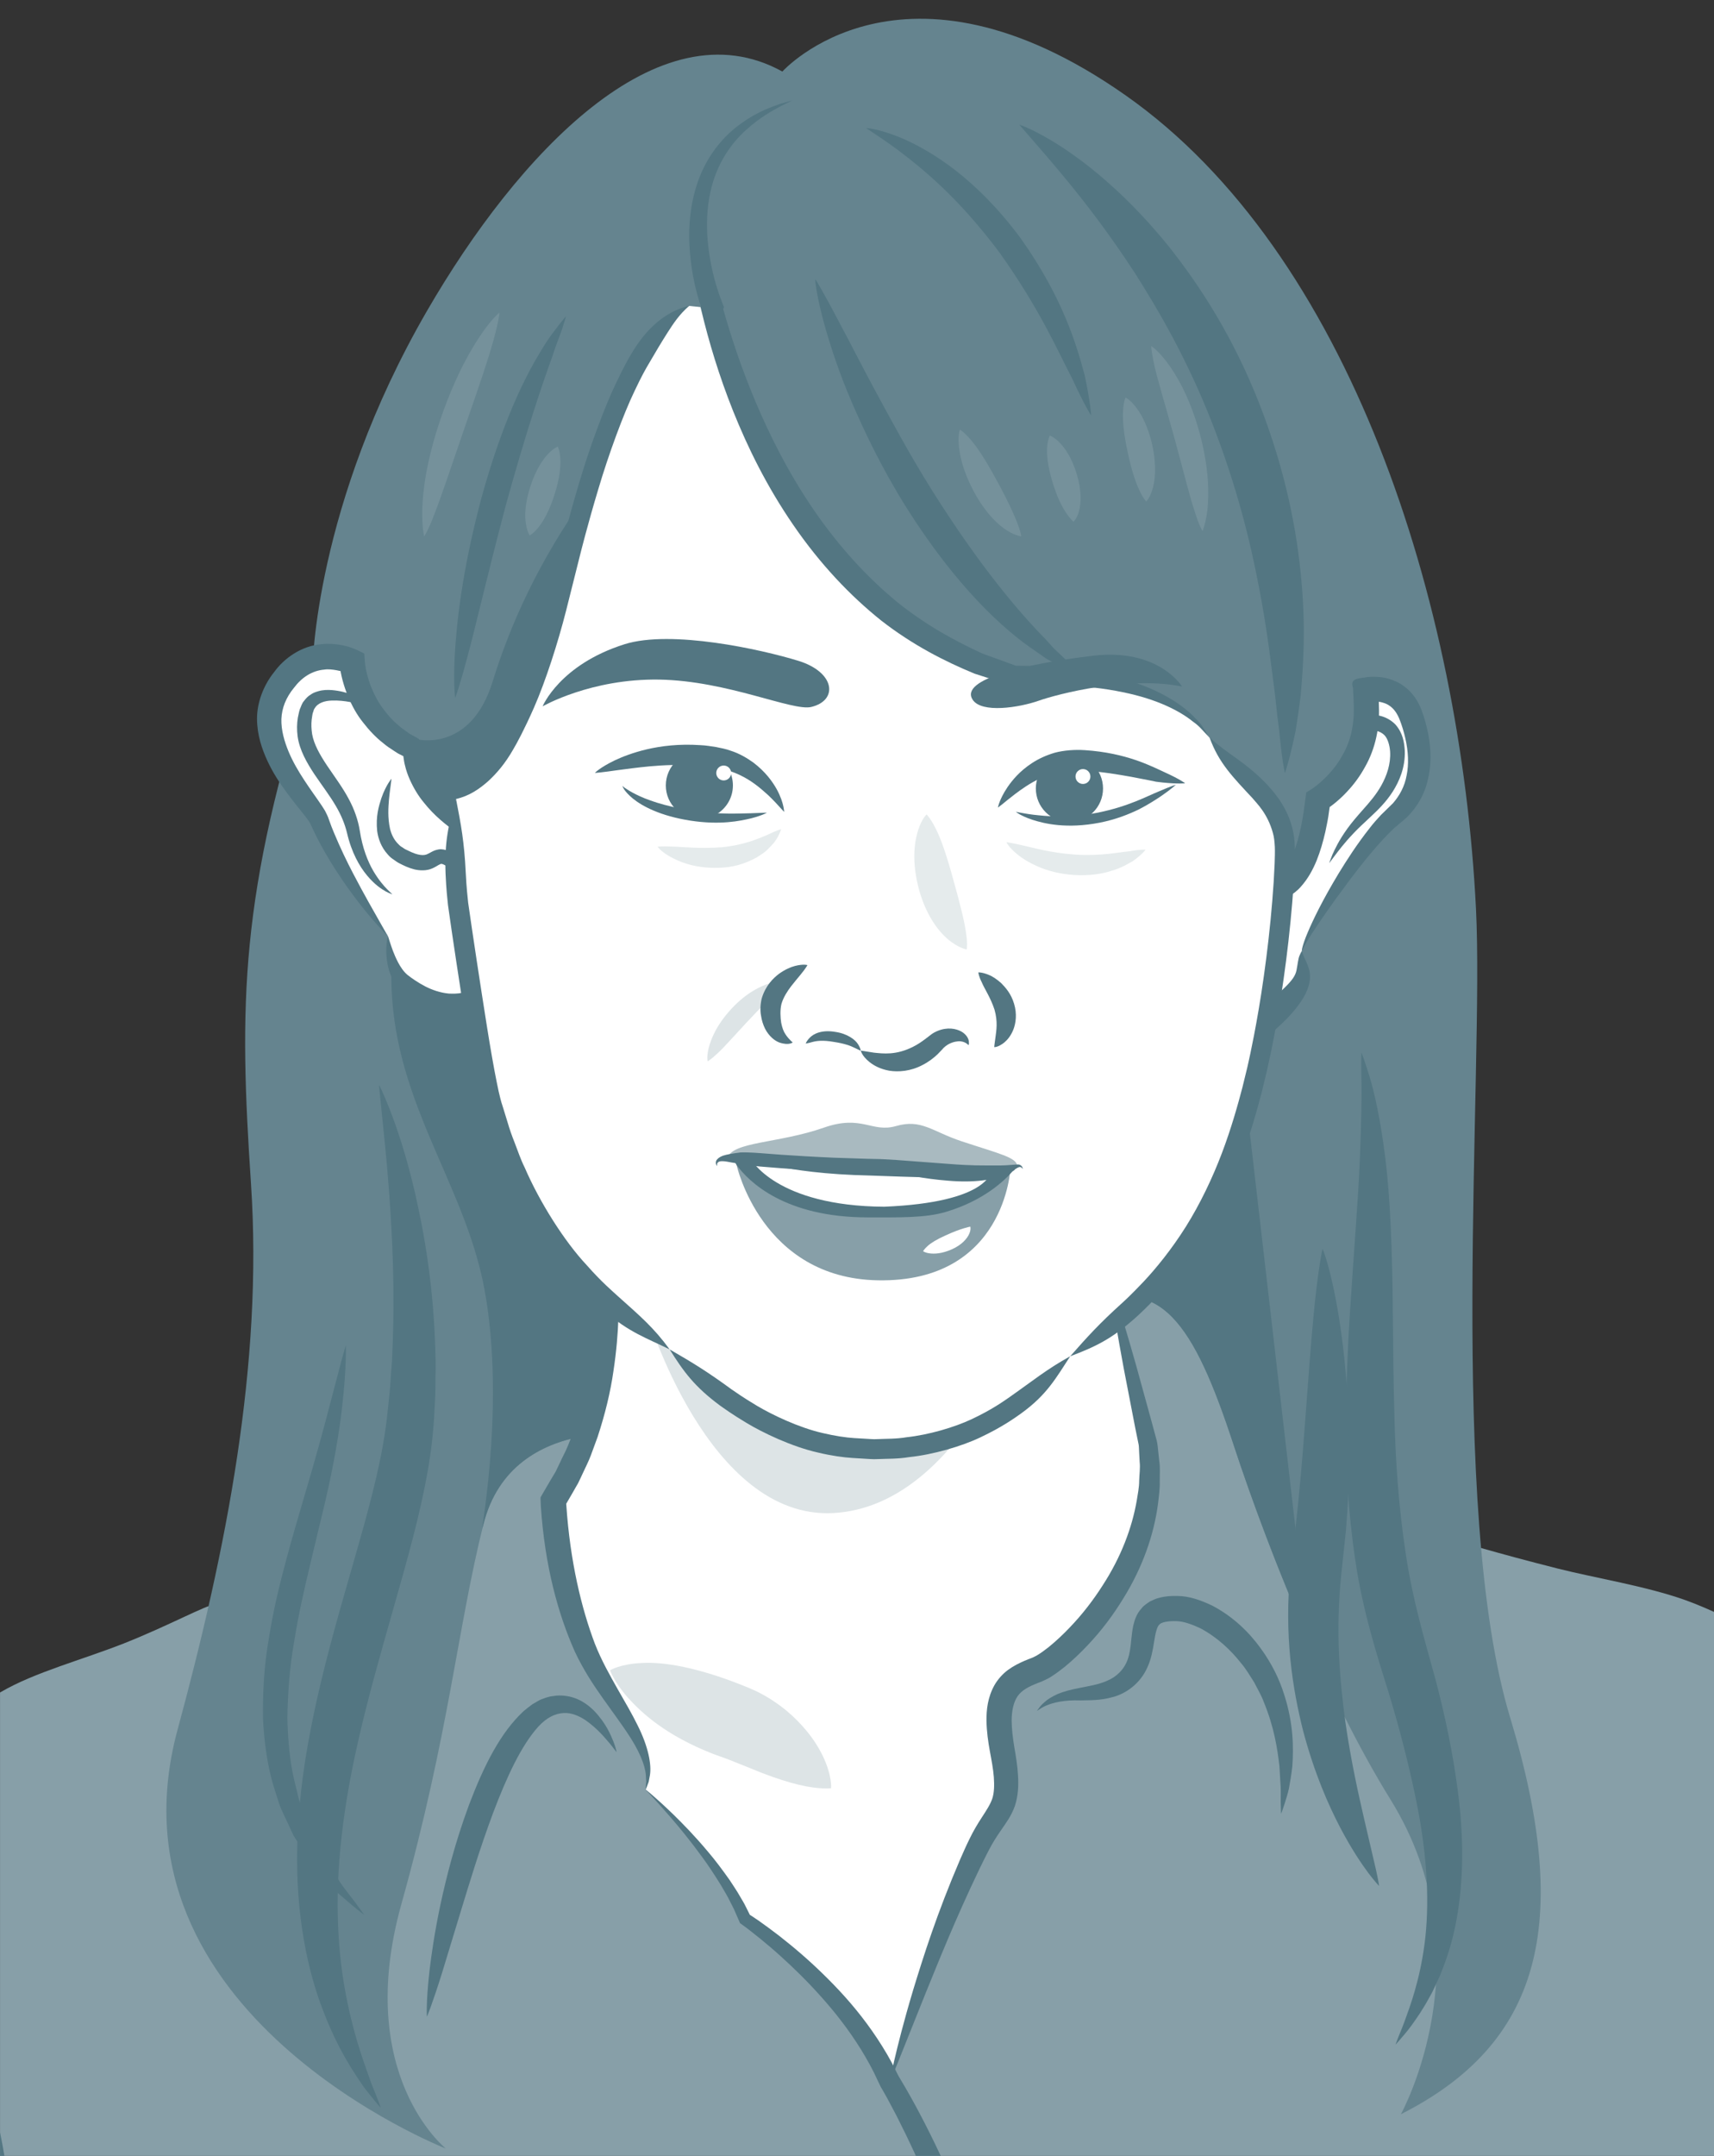 <?xml version="1.0" encoding="utf-8"?>
<!-- Generator: Adobe Illustrator 23.1.0, SVG Export Plug-In . SVG Version: 6.00 Build 0)  -->
<svg version="1.1" id="レイヤー_1" xmlns="http://www.w3.org/2000/svg" xmlns:xlink="http://www.w3.org/1999/xlink" x="0px"
	 y="0px" viewBox="0 0 175 220" style="enable-background:new 0 0 175 220;" xml:space="preserve">
<rect x="0" y="0" width="175" height="220" fill="#333333" stroke="none"/>
<style type="text/css">
	.st0{clip-path:url(#SVGID_2_);}
	.st1{fill:#879FA8;}
	.st2{fill:#537682;}
	.st3{fill:none;}
	.st4{fill:#65848F;}
	.st5{fill:#FFFFFF;}
	.st6{fill:#DDE4E6;}
	.st7{fill:none;stroke:#537682;stroke-width:0.262;stroke-miterlimit:10;}
	.st8{fill:#E5EBEC;}
	.st9{fill:#75919B;}
	.st10{fill:#A9BAC0;}
	.st11{clip-path:url(#SVGID_2_);fill:#FFFFFF;}
</style>
<g>
	<defs>
		
			<rect id="SVGID_1_" x="-22.5" y="22.51" transform="matrix(-1.836970e-16 1 -1 -1.836970e-16 197.513 22.513)" width="220" height="175"/>
	</defs>
	<clipPath id="SVGID_2_">
		<use xlink:href="#SVGID_1_"  style="overflow:visible;"/>
	</clipPath>
	<g class="st0">
		<g>
			<path class="st1" d="M-34.55,252.92c0,0,6.13-27.72,18.64-56.98c2.99-7,4.1-14.18,6.24-14.65c0,0,1.95-4.08,9.78-8.64
				c3.45-2.01,8.28-3.27,12.52-4.94c4.58-1.81,8.46-3.95,9.28-3.97l36.27-42.42l60.14-1.63l30.11,37.46c0,0,4.11,1.27,10.6,2.91
				c3.79,0.96,9.06,1.8,13.03,3.22c5.13,1.83,11.52,5.82,12.58,6.74c0,0,2.92-0.9,5.92,6.07c1.39,3.23,7.33,17.32,12.94,32.76
				c6.48,17.85,12.79,37.51,15.47,44.31"/>
			<path class="st2" d="M105.87,174.59c0,0,0.06-0.08,0.16-0.22c0.11-0.15,0.27-0.39,0.59-0.65c0.3-0.29,0.75-0.57,1.36-0.85
				c0.61-0.26,1.39-0.46,2.27-0.63c0.87-0.18,1.89-0.32,2.8-0.73c0.91-0.38,1.73-1.12,2.1-2.21c0.2-0.55,0.28-1.22,0.36-2.04
				c0.04-0.4,0.09-0.87,0.2-1.39c0.13-0.52,0.31-1.17,0.84-1.74c0.22-0.3,0.56-0.5,0.86-0.71c0.3-0.13,0.66-0.32,0.95-0.37
				c0.64-0.17,1.2-0.2,1.82-0.19c1.29,0.01,2.45,0.45,3.58,0.98c2.2,1.16,3.78,2.75,4.94,4.34c1.17,1.6,1.94,3.22,2.41,4.73
				c0.98,3.03,0.96,5.5,0.84,7.31c-0.1,0.91-0.24,1.67-0.35,2.29c-0.14,0.62-0.31,1.11-0.42,1.49c-0.24,0.75-0.37,1.07-0.37,1.07
				l-0.01,0c0,0-0.03-0.35-0.04-1.13c-0.01-0.39,0.02-0.89,0-1.5c-0.04-0.67-0.08-1.41-0.13-2.21c-0.2-1.71-0.52-3.95-1.6-6.55
				c-0.23-0.66-0.62-1.29-0.97-1.99c-0.42-0.65-0.82-1.36-1.37-2c-1.04-1.32-2.42-2.62-4.13-3.53c-0.86-0.4-1.72-0.72-2.47-0.73
				c-0.83-0.03-1.57,0.12-1.72,0.36c-0.25,0.18-0.42,0.96-0.54,1.77c-0.13,0.82-0.29,1.73-0.67,2.56c-0.74,1.71-2.25,2.73-3.55,3.06
				c-1.31,0.37-2.37,0.31-3.25,0.34c-3.49-0.12-4.45,1.17-4.5,1.06L105.87,174.59z"/>
			<path class="st2" d="M43.59,205.82c0,0-0.12-1.31,0.26-4.7c0.2-1.69,0.52-3.91,1.11-6.72c0.61-2.81,1.45-6.23,2.94-10.26
				c1.53-4.01,3.18-7.29,5.52-9.49c0.31-0.26,0.62-0.51,0.94-0.74c0.36-0.19,0.66-0.43,1.05-0.55c0.37-0.14,0.73-0.26,1.11-0.29
				c0.36-0.07,0.73-0.06,1.08-0.03c1.42,0.14,2.39,0.88,3.04,1.52c1.28,1.34,1.71,2.49,2,3.18c0.27,0.71,0.31,1.04,0.31,1.04
				l-0.01,0c0,0-0.25-0.32-0.66-0.84c-0.48-0.55-1.21-1.49-2.48-2.39c-0.63-0.42-1.43-0.8-2.28-0.74c-0.86,0.05-1.72,0.47-2.57,1.4
				c-1.69,1.87-3.17,4.99-4.62,8.83c-1.44,3.88-2.42,7.19-3.25,9.89c-0.73,2.4-1.38,4.54-1.96,6.44c-1.01,3.23-1.53,4.43-1.53,4.43
				L43.59,205.82z"/>
			<g>
				<path class="st3" d="M178.27,252.53c1.04-6.32,1.55-12.85,1.29-19.25c-0.07-1.6-0.2-3.2-0.39-4.78
					c-0.09-0.79-0.24-1.57-0.36-2.36l-0.39-2.5c-0.42-3.37-0.35-6.76,0.02-10.09c0.73-6.67,2.57-13.01,3.76-19.35
					c0.59-3.16,1.03-6.39,1.39-9.6c0.18-1.61,0.31-3.22,0.41-4.82c0.05-0.8,0.08-1.6,0.09-2.4c0.01-0.77,0-1.63-0.05-2.28l2.59-0.3
					c0.08,0.98,0.08,1.76,0.07,2.62c-0.01,0.84-0.05,1.67-0.09,2.51c-0.1,1.66-0.24,3.31-0.42,4.95c-0.36,3.28-0.8,6.54-1.42,9.81
					c-1.23,6.5-3.04,12.79-3.73,19.15c-0.34,3.17-0.41,6.36-0.02,9.49l0.36,2.35c0.13,0.83,0.28,1.66,0.38,2.49
					c0.2,1.66,0.34,3.33,0.41,4.99c0.25,6.67-0.26,13.25-1.34,19.83L178.27,252.53z"/>
				<path class="st2" d="M180.83,253c1.24-7.59,1.61-14.54,1.22-20.93c-0.1-1.59-0.27-3.15-0.49-4.66c-0.24-1.46-0.47-2.89-0.7-4.28
					c-0.36-2.72-0.35-5.35-0.18-7.83c0.35-4.97,1.32-9.39,2.1-13.31c0.81-3.93,1.47-7.38,1.85-10.4c0.76-6.02,0.93-10.19,0.92-12.84
					c-0.02-2.66-0.23-3.78-0.23-3.78l-0.01,0c0,0,0.05,1.14-0.18,3.76c-0.23,2.62-0.72,6.74-1.79,12.66
					c-0.53,2.95-1.34,6.32-2.3,10.21c-0.93,3.9-2.06,8.34-2.55,13.52c-0.24,2.59-0.31,5.37,0.02,8.28c0.09,0.73,0.21,1.46,0.31,2.2
					c0.11,0.71,0.22,1.42,0.32,2.14c0.19,1.44,0.33,2.93,0.41,4.47c0.31,6.13-0.1,13.01-1.3,20.31L180.83,253z"/>
			</g>
			<g>
				<path class="st3" d="M6.81,254.11c-1.61-2.61-3.01-5.25-4.27-8.01c-1.24-2.76-2.34-5.61-3.06-8.61
					c-0.19-0.75-0.3-1.53-0.45-2.29c-0.07-0.79-0.21-1.56-0.2-2.37l0-1.21l0.03-1.09c0.04-0.71,0.01-1.44,0.01-2.16
					c-0.06-2.88-0.4-5.79-0.87-8.67c-0.95-5.76-2.47-11.46-4.36-17.01c-0.99-2.86-1.74-5.83-2.25-8.81c-0.51-3-0.82-5.98-0.83-9.1
					l2.6,0.05c0.01,2.81,0.31,5.76,0.79,8.61c0.49,2.86,1.2,5.66,2.15,8.41c1.93,5.68,3.48,11.49,4.46,17.43
					c0.48,2.97,0.84,5.98,0.9,9.03c0.01,0.76,0.03,1.52-0.01,2.29c-0.01,0.37-0.03,0.79-0.03,1.13l0.01,1.02
					c-0.01,0.68,0.12,1.38,0.17,2.06c0.14,0.69,0.24,1.39,0.41,2.08c1.37,5.52,4.01,10.89,6.99,15.82L6.81,254.11z"/>
				<path class="st2" d="M9,252.71c-1.74-2.82-3.24-5.72-4.48-8.51c-1.24-2.8-2.22-5.55-2.76-8.21c-0.14-0.66-0.26-1.32-0.32-1.97
					c-0.03-0.32-0.08-0.65-0.1-0.96c0-0.32-0.01-0.63-0.01-0.94c-0.02-0.59,0.02-1.34,0.03-2c0.01-0.68-0.02-1.35-0.03-2.01
					c-0.1-2.63-0.39-5.1-0.76-7.41c-1.51-9.24-4.1-16.12-5.91-21.21c-1.64-5.16-2.15-8.91-2.47-11.27c-0.3-2.37-0.34-3.41-0.34-3.41
					l-0.01,0c0,0-0.12,1.03-0.06,3.44c0.08,2.4,0.27,6.22,1.63,11.6c0.34,1.35,0.8,2.78,1.26,4.28c0.45,1.51,0.91,3.14,1.35,4.89
					c0.89,3.5,1.77,7.48,2.38,12c0.3,2.26,0.53,4.65,0.58,7.16c-0.01,0.63,0.01,1.26-0.01,1.9c-0.02,0.66-0.07,1.24-0.06,2
					c0,0.37,0,0.73,0,1.1c0.01,0.37,0.06,0.73,0.09,1.1c0.05,0.74,0.18,1.46,0.32,2.2c0.56,2.93,1.57,5.84,2.85,8.76
					c1.28,2.93,2.78,5.87,4.64,8.88L9,252.71z"/>
			</g>
			<path class="st4" d="M66.97,146.51c0,0-14.65-2.79-17.62,9.07c-2.64,10.54-3.49,21.28-8.37,38.73s4.54,24.94,4.54,24.94
				s-35.24-13.78-27.39-42.74c5.01-18.48,8.72-37.33,7.5-55.65s-1.22-29.51,6.28-52.68c0,0,0.17-16.57,11.69-36.46
				c9.24-15.96,23.64-31.4,36.28-24.42c0,0,12.21-13.61,35.06,2.44s34.19,51.63,35.76,83.03c0.83,16.6-2.97,61.23,3.49,82.51
				c6.45,21.28,2.97,33.32-11.16,40.47c0,0,8.9-16.05-1.05-32.1c-6.6-10.65-12.57-25.71-16.05-36.28
				c-4.01-12.21-7.5-17.79-15.52-13.78L66.97,146.51z"/>
			<path class="st2" d="M66.97,146.51c0,0-14.65-2.79-17.62,9.07c-0.7,2.8,2.43-11.51,0.11-24.03c-2.06-11.07-9.65-19.44-9.5-32.28
				c0.06-4.99,2.61-23.83,2.61-23.83s5.49,1.41,7.74-5.92C56.58,49.16,71.6,37.87,71.6,37.87l13.05,31.82l42.5,41.95l6.43,55.69
				c-3.09-7.02-5.75-14.16-7.65-19.95c-4.01-12.21-7.5-17.79-15.52-13.78L66.97,146.51z"/>
			<g>
				<path class="st5" d="M62.09,123.66c0,0,2.44,17.09-5.58,29.48c0,0,0.21,7.66,3.14,14.83c2.3,5.61,7.73,10.36,6.28,14.65
					c0,0,7.38,6.66,10.14,13.19c0,0,10.53,6.96,14.79,16.63c0,0,4.17-14.08,9-23.98c2.02-4.13,3.67-3.58,2.48-9.83
					c-1.19-6.25,0.99-7.31,3.58-8.27c2.48-0.92,13.05-10.47,11.3-22.97l-4.04-17.27"/>
			</g>
			<path class="st2" d="M90.85,212.44c0,0,0.11-0.66,0.45-2.16c0.35-1.5,0.93-3.86,1.94-7.23c1.03-3.37,2.42-7.78,4.78-13.28
				c0.31-0.69,0.6-1.38,0.97-2.12c0.36-0.75,0.8-1.5,1.26-2.2c0.47-0.72,0.87-1.33,1.07-1.93c0.19-0.6,0.21-1.34,0.15-2.17
				c-0.06-0.82-0.23-1.7-0.4-2.62c-0.18-0.99-0.33-2.02-0.35-3.14c-0.01-1.11,0.12-2.38,0.81-3.62c0.35-0.61,0.84-1.16,1.4-1.57
				c0.56-0.41,1.14-0.69,1.69-0.93c0.28-0.12,0.55-0.22,0.81-0.32c0.19-0.11,0.3-0.13,0.5-0.26c0.38-0.23,0.77-0.52,1.15-0.82
				c0.75-0.61,1.46-1.28,2.12-1.97c1.32-1.37,2.44-2.84,3.37-4.3c1.9-2.92,3.01-5.9,3.49-8.66c0.11-0.69,0.25-1.36,0.25-2.03
				c0.02-0.66,0.12-1.31,0.05-1.93c-0.02-0.31-0.03-0.62-0.05-0.92c-0.02-0.28-0.02-0.67-0.05-0.82c-0.12-0.6-0.24-1.19-0.36-1.77
				c-0.43-2.23-0.82-4.22-1.16-6c-1.28-6.9-1.57-9.55-1.57-9.55l0.01,0c0,0,0.92,2.5,2.83,9.25c0.48,1.75,1.02,3.71,1.62,5.89
				c0.15,0.57,0.31,1.15,0.47,1.74c0.11,0.45,0.1,0.7,0.15,1.06c0.04,0.33,0.07,0.67,0.11,1.02c0.11,0.69,0.04,1.4,0.05,2.14
				c0.02,0.74-0.09,1.49-0.18,2.26c-0.41,3.08-1.54,6.42-3.55,9.65c-0.99,1.62-2.18,3.23-3.62,4.75c-0.72,0.76-1.49,1.51-2.36,2.22
				c-0.44,0.35-0.9,0.7-1.43,1.03c-0.24,0.16-0.64,0.34-0.93,0.47c-0.24,0.09-0.48,0.18-0.71,0.28c-0.92,0.38-1.52,0.8-1.85,1.4
				c-0.34,0.6-0.49,1.43-0.49,2.31c0.01,0.88,0.12,1.79,0.27,2.68c0.16,0.95,0.33,1.92,0.38,2.91c0.06,0.98,0.03,2.05-0.32,3.11
				c-0.37,1.05-0.97,1.82-1.41,2.47c-0.46,0.66-0.85,1.28-1.19,1.93c-0.35,0.65-0.68,1.35-1,1.99c-2.53,5.27-4.22,9.55-5.54,12.78
				c-1.21,3.03-2.14,5.33-2.77,6.92c-0.54,1.32-0.84,2.04-0.84,2.04L90.85,212.44z"/>
			<path class="st2" d="M62.09,123.66c0,0,0.15,0.43,0.36,1.47c0.2,1.04,0.48,2.68,0.63,5.1c0.14,2.42,0.17,5.62-0.45,9.7
				c-0.29,2.04-0.82,4.29-1.62,6.72c-0.22,0.6-0.45,1.22-0.68,1.85c-0.23,0.63-0.56,1.25-0.85,1.89c-0.15,0.32-0.3,0.65-0.46,0.97
				c-0.18,0.32-0.37,0.63-0.55,0.96c-0.19,0.32-0.38,0.65-0.57,0.98l-0.07,0.12c-0.03,0.05-0.05,0.09-0.03,0.06
				c0.02-0.03,0.01-0.02,0.01-0.02h0c0-0.01,0-0.02,0.01,0.11c0.39,5.78,1.54,10.53,2.91,14.15c0.69,1.76,1.57,3.29,2.34,4.66
				c0.79,1.37,1.49,2.58,2.03,3.68c1.1,2.19,1.43,3.99,1.26,5.08c-0.05,0.26-0.09,0.49-0.13,0.69c-0.07,0.18-0.13,0.33-0.17,0.45
				c-0.09,0.22-0.14,0.33-0.14,0.33l-0.01,0c0,0,0.01-0.13,0.03-0.36c0.01-0.12,0.03-0.28,0.04-0.46c-0.01-0.19-0.03-0.41-0.04-0.66
				c-0.08-1.01-0.66-2.5-1.98-4.43c-0.65-0.97-1.47-2.07-2.39-3.37c-0.92-1.31-1.96-2.83-2.87-4.77c-1.71-3.82-3.07-8.73-3.48-14.86
				l-0.02-0.45c0.02-0.18-0.07-0.38,0.04-0.54l0.46-0.79c0.18-0.3,0.35-0.6,0.52-0.89c0.17-0.29,0.35-0.58,0.52-0.87
				c0.14-0.3,0.29-0.6,0.43-0.9c0.27-0.6,0.59-1.16,0.82-1.74c0.23-0.58,0.46-1.15,0.68-1.71c0.81-2.26,1.41-4.36,1.8-6.29
				c0.82-3.85,1.12-6.95,1.31-9.3c0.18-2.36,0.22-4,0.26-5.05c0.03-0.95,0.05-1.5,0.05-1.5L62.09,123.66z"/>
			<g>
				<path class="st3" d="M102.13,254.52c0.1-1.17-0.01-2.56-0.14-3.9c-0.15-1.35-0.34-2.71-0.57-4.07
					c-0.45-2.72-1.02-5.42-1.67-8.11c-1.29-5.38-2.97-10.62-5.16-15.68c-1.09-2.53-2.28-5.02-3.58-7.43c-0.33-0.6-0.66-1.2-1-1.79
					l-0.28-0.48l-0.27-0.55l-0.44-0.89c-0.61-1.18-1.32-2.32-2.08-3.43c-1.54-2.21-3.36-4.24-5.32-6.13c-0.97-0.95-2-1.85-3.05-2.72
					c-0.52-0.43-1.06-0.86-1.6-1.27l-0.82-0.61c-0.31-0.22-0.4-0.3-1.12-0.78l-0.58-1.26c-0.13-0.3-0.3-0.58-0.45-0.88
					c-0.3-0.59-0.67-1.15-1.01-1.72c-0.73-1.12-1.53-2.21-2.38-3.28c-1.7-2.11-3.59-4.14-5.56-5.97l1.75-1.93
					c2.12,1.98,4.04,4.04,5.84,6.28c0.89,1.12,1.74,2.28,2.53,3.5c0.38,0.62,0.78,1.23,1.11,1.89c0.17,0.33,0.36,0.64,0.51,0.98
					l0.23,0.51c0.12,0.26,0.04,0.1,0.06,0.14c-0.13-0.09,0.34,0.24,0.59,0.42l0.86,0.64c0.57,0.44,1.13,0.88,1.68,1.34
					c1.1,0.92,2.17,1.86,3.2,2.86c2.05,1.99,3.98,4.13,5.64,6.51c0.82,1.19,1.59,2.43,2.26,3.73l0.48,0.99l0.19,0.39l0.25,0.42
					c0.36,0.62,0.71,1.24,1.05,1.86c1.35,2.5,2.57,5.05,3.69,7.65c2.25,5.19,3.99,10.62,5.3,16.09c0.66,2.74,1.24,5.5,1.71,8.29
					c0.24,1.39,0.43,2.8,0.59,4.22c0.14,1.44,0.27,2.84,0.14,4.46L102.13,254.52z"/>
				<path class="st2" d="M104.72,254.8c0.16-2.36-0.13-4.34-0.38-6.36c-0.28-1.99-0.62-3.91-1-5.78c-0.76-3.73-1.65-7.25-2.66-10.56
					c-2.02-6.64-4.57-12.34-7.22-17.25c-0.33-0.61-0.67-1.21-1.01-1.8c-0.17-0.29-0.35-0.59-0.52-0.88l-0.13-0.22
					c-0.05-0.08,0,0.02-0.06-0.1l-0.23-0.45c-0.58-1.22-1.26-2.34-1.95-3.39c-1.39-2.1-2.91-3.9-4.43-5.47
					c-1.52-1.57-3.03-2.94-4.49-4.13c-0.73-0.6-1.45-1.16-2.15-1.67c-0.35-0.26-0.7-0.51-1.04-0.75l-0.52-0.35l-0.24-0.16
					l-0.13-0.08c-0.05-0.09-0.27-0.54-0.43-0.86c-0.16-0.34-0.36-0.65-0.54-0.96c-0.35-0.63-0.75-1.19-1.1-1.74
					c-0.76-1.07-1.47-2.02-2.17-2.84c-1.39-1.66-2.59-2.88-3.55-3.82c-1.92-1.86-2.84-2.55-2.84-2.55l-0.01,0.01
					c0,0,0.81,0.81,2.56,2.82c0.87,1.01,1.96,2.32,3.21,4.04c0.63,0.85,1.27,1.83,1.94,2.91c0.31,0.55,0.67,1.11,0.96,1.73
					c0.15,0.31,0.33,0.61,0.46,0.94c0.17,0.38,0.34,0.77,0.51,1.17c0.2,0.15,0.41,0.3,0.62,0.45l0.48,0.37
					c0.32,0.26,0.65,0.51,0.98,0.78c0.66,0.54,1.34,1.11,2.02,1.73c1.37,1.23,2.78,2.61,4.18,4.18c1.41,1.57,2.8,3.34,4.05,5.35
					c0.62,1.01,1.22,2.07,1.73,3.21l0.2,0.42c0.02,0.03,0.12,0.27,0.17,0.33l0.12,0.2c0.16,0.28,0.32,0.56,0.48,0.85
					c0.31,0.58,0.62,1.17,0.94,1.77c2.47,4.85,4.87,10.46,6.76,16.94c0.95,3.24,1.79,6.7,2.52,10.36c0.36,1.83,0.69,3.71,0.95,5.63
					c0.25,1.89,0.49,3.95,0.37,5.72L104.72,254.8z"/>
			</g>
			<path class="st6" d="M66.04,134.07c0,0,6.25,21.03,19.04,20.33c12.79-0.7,19.1-19.17,19.1-19.17"/>
			<path class="st5" d="M35.95,67.54c0,0,0.29,6.05,6.34,8.94c0,0-0.58,4.81,6.92,9.23h8.07V98l-8.07,3.83c0,0-3.54,2.49-7.98-1.62
				c-1.61-1.49-1.63-4.71-1.63-4.71s-4.81-6.15-7.02-11.82c-0.74-1.9-8.73-8.98-3.13-14.87C32.41,65.72,35.95,67.54,35.95,67.54z"/>
			<path class="st5" d="M119.79,104.85h8.68c6.2-5.08,4.21-5.5,4.45-7.77c0.15-1.42,6.18-11.24,9.43-13.87
				c3.24-2.64,2.94-7.01,1.66-10.33c-1.28-3.32-4.67-2.49-4.67-2.49c1.43,7.54-4.75,11.24-4.75,11.24
				c-1.13,9.88-4.83,9.12-4.83,9.12h-10.69L119.79,104.85z"/>
			<path class="st2" d="M39.6,95.51c0,0-0.38-0.34-1.16-1.22c-0.78-0.88-1.98-2.29-3.51-4.52c-0.76-1.12-1.6-2.44-2.44-4.05
				c-0.21-0.4-0.42-0.83-0.62-1.27c-0.1-0.23-0.21-0.47-0.28-0.56c-0.05-0.11-0.24-0.33-0.35-0.5c-0.58-0.75-1.29-1.58-1.97-2.52
				c-0.69-0.93-1.39-1.98-1.96-3.21c-0.57-1.23-1.06-2.66-1.07-4.32c0-1.65,0.66-3.41,1.76-4.77c1-1.39,2.78-2.68,4.88-2.84
				c0.67-0.07,1.32-0.02,1.94,0.09c0.16,0.02,0.31,0.07,0.46,0.1c0.08,0.02,0.14,0.03,0.24,0.06c0.13,0.04,0.26,0.07,0.37,0.12
				c0.47,0.17,0.89,0.38,1.3,0.59l0.06,0.79c0.01,0.13,0.02,0.26,0.04,0.39l0.04,0.26c0.04,0.22,0.09,0.44,0.14,0.65
				c0.11,0.43,0.24,0.86,0.4,1.26c0.32,0.81,0.71,1.56,1.19,2.21c0.48,0.65,0.99,1.25,1.58,1.73c0.28,0.26,0.59,0.48,0.89,0.69
				c0.15,0.11,0.29,0.22,0.46,0.3c0.26,0.14,0.51,0.28,0.76,0.42c0.12,0.22,0.25,0.43,0.36,0.62l0.25,0.51
				c0.02,0.05,0.05,0.09,0.07,0.14l0,0.17l0.02,0.25c0.02,0.18,0.03,0.37,0.08,0.56c0.07,0.37,0.18,0.74,0.31,1.09
				c0.28,0.71,0.62,1.37,1.04,1.96c0.82,1.2,1.82,2.15,2.76,2.95c0.24,0.2,0.47,0.39,0.71,0.58c0.24,0.17,0.48,0.34,0.71,0.5
				c0.29,0.18,0.3,0.29,0.45,0.29l0.11,0.01l0.2,0.01l0.39,0.02c0.99,0.07,1.89,0.13,2.71,0.19c3.13,0.24,4.37,0.44,4.37,0.44v0.01
				c0,0-1.24,0.2-4.37,0.44c-0.82,0.06-1.73,0.12-2.71,0.19c-0.29,0.02-0.59,0.03-0.89,0.05c-0.1,0-0.22,0.02-0.32,0l-0.27-0.16
				l-0.45-0.25c-0.26-0.15-0.53-0.3-0.81-0.46c-0.27-0.18-0.54-0.36-0.82-0.54c-1.11-0.77-2.31-1.72-3.38-3.07
				c-0.55-0.66-1.03-1.45-1.43-2.34c-0.2-0.45-0.37-0.92-0.49-1.44c-0.07-0.25-0.11-0.52-0.15-0.8l-0.01-0.1l-0.01-0.02l-0.01-0.04
				c-0.01-0.01-0.03-0.01-0.05-0.02l-0.04-0.02l-0.26-0.13c-0.2-0.09-0.39-0.23-0.58-0.35c-0.38-0.24-0.77-0.5-1.13-0.81
				c-0.75-0.58-1.43-1.31-2.05-2.11C36.43,72.93,35.92,72,35.51,71c-0.21-0.5-0.38-1.02-0.53-1.57c-0.07-0.27-0.14-0.55-0.19-0.83
				c-0.01-0.08-0.03-0.15-0.02-0.12l0,0l0,0c0.36,0.1-0.93-0.28-1.65-0.15c-1.26,0.1-2.32,0.81-3.1,1.85
				c-0.82,0.99-1.25,2.08-1.29,3.2c-0.03,1.13,0.3,2.26,0.73,3.31c0.44,1.05,1.01,2.02,1.61,2.93c0.59,0.91,1.21,1.74,1.8,2.62
				c0.15,0.26,0.29,0.41,0.44,0.75c0.17,0.33,0.24,0.54,0.31,0.75c0.15,0.43,0.31,0.84,0.48,1.24c0.66,1.59,1.33,2.96,1.94,4.13
				c1.22,2.34,2.15,3.92,2.72,4.94c0.53,0.92,0.83,1.46,0.83,1.46L39.6,95.51z"/>
			<path class="st2" d="M57.29,85.7c0,0,0.24,0.74,0.51,2.65c0.14,0.95,0.28,2.2,0.41,3.79c0.06,0.8,0.12,1.68,0.18,2.65
				c0.02,0.5,0.05,1.01,0.07,1.53c0.01,0.27,0.02,0.54,0.03,0.82c0.01,0.54,0.02,1.08,0.03,1.63c-0.94,0.46-1.9,0.94-2.91,1.44
				c-0.8,0.38-1.62,0.78-2.5,1.21c-1.17,0.54-2.26,1.05-3.27,1.52l0,0l0,0c-1.52,0.86-3.01,0.92-4.31,0.72
				c-1.29-0.24-2.32-0.77-3.13-1.34c-0.81-0.61-1.38-1.15-1.93-1.8c-0.53-0.7-0.73-1.37-0.86-1.93c-0.24-1.14-0.17-1.91-0.13-2.39
				c0.06-0.49,0.12-0.69,0.12-0.69l0.01,0c0,0,0.08,0.25,0.21,0.66c0.15,0.45,0.37,1.17,0.83,2.05c0.23,0.43,0.54,0.92,0.96,1.27
				c0.44,0.35,1.12,0.81,1.81,1.17c0.71,0.36,1.53,0.65,2.41,0.73c0.44,0.02,0.9,0.02,1.36-0.08c0.45-0.09,0.95-0.28,1.3-0.5
				c0.03-0.02,0.06-0.04,0.09-0.06c0.03-0.02,0.06-0.04,0.09-0.06c1.03-0.5,2.13-1.04,3.31-1.61c0.88-0.41,1.71-0.8,2.51-1.17
				c0.4-0.18,0.78-0.35,1.16-0.53l0.28-0.13c0.06-0.03,0.07-0.03,0.07-0.03l0.01,0l0.04,0c0.01-0.02,0.02,0,0.03-0.08
				c0.01-0.28,0.02-0.55,0.03-0.82c0.02-0.52,0.05-1.03,0.07-1.53c0.05-0.97,0.11-1.85,0.18-2.65c0.13-1.59,0.27-2.83,0.41-3.79
				C57.05,86.45,57.28,85.71,57.29,85.7L57.29,85.7z"/>
			<path class="st2" d="M132.91,97.09c0,0,0-0.15,0.08-0.47c0.09-0.32,0.24-0.8,0.52-1.45c0.55-1.3,1.51-3.3,3.17-6.05
				c0.84-1.37,1.84-2.94,3.19-4.65c0.33-0.43,0.71-0.86,1.12-1.3c0.4-0.39,0.81-0.79,1.23-1.2c0.67-0.77,1.2-1.72,1.4-2.86
				c0.23-1.13,0.17-2.42-0.13-3.75c-0.15-0.66-0.35-1.34-0.62-2.01c-0.24-0.57-0.56-1.04-1-1.33c-0.21-0.16-0.47-0.26-0.75-0.34
				l-0.22-0.05l-0.1-0.01l0,0l-0.02,0c-0.01,0-0.02,0-0.01,0.02l0.01,0.02l0,0c0-0.01,0,0,0,0.08l0.01,0.38
				c0.08,2.01-0.32,4.22-1.43,6.16c-0.51,0.93-1.13,1.77-1.82,2.5c-0.34,0.37-0.7,0.71-1.08,1.03c-0.18,0.16-0.38,0.31-0.58,0.46
				c-0.14,0.1-0.13,0.09-0.12,0.09l0,0l0,0l0,0l-0.03,0.19l-0.11,0.78c-0.08,0.52-0.2,1.03-0.3,1.54c-0.23,1.01-0.51,1.99-0.89,2.94
				c-0.39,0.94-0.88,1.86-1.61,2.67c-0.35,0.41-0.82,0.77-1.33,1.05c-0.27,0.13-0.56,0.25-0.87,0.32c-0.16,0.03-0.32,0.06-0.49,0.07
				c-0.19,0.01-0.3,0.02-0.63-0.03l0.23,0.02c-2.07-0.05-4-0.09-5.8-0.13c-0.88-0.03-1.74-0.05-2.56-0.07
				c-0.2-0.01-0.4-0.01-0.6-0.02l-0.3-0.01c-0.11,0-0.08-0.01-0.13-0.01c-0.13-0.01-0.25-0.03-0.37-0.04l-0.02,0.3
				c0,0.07-0.01,0.08-0.01,0.2l0.01,0.46c0.01,0.59,0.01,1.17,0.02,1.73c0,1.08,0,2.08,0.01,3.01c-0.01,1.82-0.03,3.26-0.06,4.37
				c-0.06,2.23-0.13,3.16-0.13,3.16l-0.01,0c0,0-0.17-0.91-0.46-3.13c-0.14-1.11-0.32-2.54-0.51-4.34c-0.09-0.93-0.2-1.92-0.31-2.99
				c-0.05-0.55-0.11-1.13-0.16-1.72c-0.03-0.39-0.06-0.78-0.1-1.18c-0.04-0.53-0.08-1.07-0.12-1.62c3.34-0.08,7.19-0.18,11.62-0.28
				l0.23,0.02l-0.05-0.01l0,0c0.03-0.26-0.04,0.35-0.03,0.28l0-0.02l0.01-0.05l0.01-0.09c0.02-0.18,0.01-0.11,0.01-0.12l0.04-0.01
				l0.12-0.03c0.09-0.03,0.19-0.07,0.3-0.13c0.21-0.14,0.44-0.3,0.65-0.57c0.42-0.5,0.8-1.2,1.09-1.97
				c0.29-0.78,0.53-1.64,0.72-2.56c0.08-0.46,0.18-0.92,0.25-1.4c0.09-0.68,0.19-1.37,0.28-2.07l0.55-0.35
				c0.19-0.12,0.37-0.26,0.41-0.29c0.15-0.12,0.3-0.24,0.45-0.37c0.3-0.26,0.59-0.54,0.86-0.83c0.55-0.59,1.05-1.26,1.44-1.99
				c0.88-1.52,1.18-3.2,1.14-4.8l0-0.3l-0.02-0.54c-0.02-0.41-0.04-0.81-0.06-1.21c-0.38-1.07,0.77-0.94,1.48-1.1
				c0.4-0.04,0.82-0.03,1.24,0c0.1,0.01,0.21,0.03,0.32,0.04l0.22,0.04c0.13,0.03,0.27,0.07,0.4,0.1c0.53,0.16,1.06,0.39,1.51,0.73
				c0.93,0.65,1.51,1.61,1.84,2.49c0.3,0.8,0.51,1.6,0.67,2.4c0.31,1.6,0.33,3.21-0.04,4.7c-0.33,1.5-1.14,2.82-2.11,3.78
				c-0.24,0.23-0.52,0.46-0.75,0.65c-0.2,0.17-0.4,0.34-0.59,0.5c-0.38,0.37-0.75,0.73-1.1,1.11c-1.39,1.51-2.51,2.96-3.46,4.22
				c-1.9,2.53-3.13,4.34-3.88,5.5c-0.38,0.58-0.62,1.01-0.77,1.3c-0.14,0.28-0.19,0.43-0.19,0.43L132.91,97.09z"/>
			<path class="st2" d="M119.79,104.85c0,0,0.53-0.32,1.93-0.65c0.7-0.16,1.62-0.32,2.81-0.45c0.59-0.06,1.25-0.11,1.98-0.15
				c0.39-0.01,0.76-0.03,1.15-0.04l0.3-0.01c0.06,0,0.02,0,0.03,0c0,0,0,0,0-0.01c1.28-1.06,2.37-1.97,3.12-2.7
				c0.78-0.76,1.14-1.24,1.26-1.81c0.12-0.59,0.17-1.21,0.31-1.51c0.13-0.32,0.22-0.44,0.22-0.44l0.01,0c0,0,0.07,0.15,0.18,0.44
				c0.11,0.32,0.36,0.66,0.58,1.46c0.1,0.4,0.13,0.99-0.04,1.56c-0.16,0.57-0.44,1.15-0.82,1.69c-0.75,1.11-1.79,2.17-3.2,3.35
				c-0.17,0.14-0.33,0.28-0.5,0.41c-0.09,0.05-0.15,0.18-0.26,0.16l-0.32,0c-0.3,0-0.6-0.01-0.89-0.01
				c-0.38-0.01-0.76-0.03-1.15-0.04c-0.73-0.04-1.39-0.09-1.98-0.15c-1.18-0.12-2.11-0.28-2.81-0.45
				C120.32,105.18,119.79,104.86,119.79,104.85L119.79,104.85z"/>
			<path class="st2" d="M40.07,91.26c0,0-0.22-0.05-0.68-0.29c-0.45-0.25-1.15-0.71-1.92-1.64c-0.77-0.92-1.58-2.34-2.04-4.33
				c-0.21-0.87-0.57-1.79-1.15-2.77c-0.57-0.98-1.34-1.99-2.17-3.21c-0.81-1.22-1.53-2.5-1.72-3.86c-0.09-0.67-0.08-1.32,0.02-1.92
				c0.07-0.3,0.11-0.58,0.2-0.86c0.14-0.3,0.21-0.61,0.43-0.85c0.2-0.26,0.4-0.49,0.67-0.64c0.25-0.19,0.51-0.27,0.77-0.35
				c0.51-0.15,0.98-0.15,1.4-0.12c0.83,0.07,1.51,0.26,2.07,0.47c1.12,0.41,1.81,0.82,2.24,1.09c0.43,0.27,0.6,0.42,0.6,0.42l0,0
				c0,0-0.27-0.08-0.7-0.2c-0.49-0.13-1.25-0.36-2.35-0.56c-0.55-0.1-1.19-0.18-1.88-0.15c-0.69,0.02-1.41,0.23-1.73,0.79
				c-0.11,0.12-0.12,0.33-0.2,0.49c-0.05,0.2-0.07,0.45-0.11,0.68c-0.05,0.47-0.03,0.96,0.05,1.47c0.18,1.02,0.77,2.08,1.54,3.23
				c0.78,1.15,1.59,2.24,2.18,3.35c0.6,1.1,0.98,2.23,1.14,3.25c0.28,1.82,0.83,3.17,1.38,4.12c0.56,0.95,1.08,1.53,1.43,1.89
				C39.89,91.11,40.06,91.25,40.07,91.26L40.07,91.26z"/>
			<path class="st2" d="M39.97,79.47c0,0-0.03,0.2-0.06,0.5c-0.04,0.35-0.13,0.89-0.2,1.66c-0.06,0.76-0.14,1.79,0.11,2.94
				c0.14,0.57,0.4,1.13,0.85,1.57c0.11,0.12,0.23,0.23,0.38,0.31c0.14,0.09,0.27,0.2,0.47,0.28c0.37,0.18,0.76,0.37,1.14,0.46
				c0.39,0.09,0.66,0.09,0.9,0c0.13-0.05,0.29-0.14,0.51-0.26c0.23-0.13,0.59-0.27,0.96-0.27c0.37,0.02,0.67,0.13,0.89,0.25
				c0.11,0.06,0.22,0.12,0.33,0.19c0.11,0.09,0.22,0.18,0.32,0.27c0.44,0.42,0.56,1.07,0.52,1.46c-0.07,0.82-0.22,1.26-0.15,1.64
				c0.04,0.36,0.28,0.65,0.51,0.9c0.27,0.23,0.53,0.42,0.77,0.55c0.22,0.15,0.43,0.25,0.58,0.33c0.31,0.17,0.44,0.26,0.44,0.26
				l0,0.01c0,0-0.15,0-0.51-0.03c-0.18-0.02-0.41-0.03-0.69-0.11c-0.29-0.05-0.63-0.17-1.03-0.37c-0.37-0.23-0.87-0.59-1.1-1.26
				c-0.23-0.65-0.11-1.41-0.13-1.91c-0.02-0.26-0.08-0.36-0.19-0.45c-0.04-0.02-0.08-0.05-0.12-0.08l-0.18-0.09
				c-0.12-0.06-0.21-0.06-0.25-0.07c-0.03,0.02-0.08,0.02-0.23,0.1c-0.16,0.09-0.37,0.23-0.66,0.36c-0.59,0.27-1.31,0.24-1.87,0.1
				c-0.58-0.15-1.05-0.38-1.48-0.6c-0.21-0.1-0.44-0.27-0.65-0.42c-0.22-0.14-0.41-0.32-0.57-0.51c-0.68-0.75-0.97-1.63-1.07-2.37
				c-0.16-1.5,0.17-2.56,0.42-3.34c0.27-0.78,0.55-1.27,0.73-1.57C39.86,79.59,39.96,79.47,39.97,79.47L39.97,79.47z"/>
			<path class="st2" d="M139.36,73.05c1.18-0.28,2.34,0.09,3.12,0.89c0.77,0.89,0.89,1.82,0.95,2.66c0.06,1.71-0.56,3.13-1.25,4.21
				c-0.71,1.1-1.54,1.88-2.23,2.53c-0.7,0.65-1.29,1.2-1.77,1.71c-0.97,1.02-1.55,1.81-1.93,2.31c-0.33,0.44-0.54,0.72-0.54,0.72
				l0,0c0,0,0.08-0.26,0.32-0.85c0.26-0.58,0.68-1.49,1.54-2.68c0.43-0.6,0.98-1.24,1.61-1.95c0.63-0.71,1.32-1.49,1.86-2.46
				c0.54-0.97,0.97-2.17,0.89-3.45c-0.04-0.62-0.24-1.33-0.58-1.67c-0.36-0.37-1.05-0.6-1.61-0.45L139.36,73.05z"/>
			<g>
				<path class="st5" d="M131.16,86.16c-0.26-5.06-5.23-7.06-7.68-10.9c-4.62-7.26-19.89-6.28-19.89-6.28
					c-20.14-5.67-28.07-26.41-30.91-37.52l-2.32-0.24c-7.15,3.4-11.48,22.53-13.26,29.65c-4.62,18.58-10.55,20.67-10.55,20.67
					s-0.44,6.63,0.35,11.77c1.1,7.2,2.37,16.09,3.26,19.35c4.81,17.64,15.69,22.61,18.2,25.04c2.97,2.88,9.51,10.03,18.23,10.03
					c15.61,0,21.07-8.25,22.68-9.33c10.1-6.78,15-14.66,17.97-25.03C130.42,102.25,131.3,88.77,131.16,86.16z"/>
			</g>
			<g>
				<path class="st2" d="M46.56,81.53c-0.78,2.58-1.18,4.39-1.07,7.58c0.03,0.54,0.05,1.42,0.25,3.25
					c0.44,3.15,1.22,8.29,1.93,12.73c0.36,2.21,0.71,4.23,1.01,5.71c0.15,0.74,0.28,1.34,0.4,1.76c0.1,0.43,0.18,0.64,0.18,0.64
					s0.23,0.75,0.61,1.99c0.17,0.62,0.43,1.35,0.75,2.15c0.31,0.8,0.61,1.71,1.06,2.62c1.6,3.71,4.26,7.92,6.68,10.5
					c1.64,1.85,2.82,2.82,3.41,3.36c2.43,2.13,4.22,2.71,6.6,3.88c-1.62-2.22-2.99-3.38-5.26-5.41c-0.55-0.51-1.67-1.44-3.21-3.19
					c-2.28-2.43-4.8-6.42-6.33-9.96c-0.43-0.86-0.71-1.73-1.01-2.5c-0.31-0.77-0.55-1.47-0.72-2.06c-0.36-1.19-0.59-1.91-0.59-1.91
					s-0.08-0.22-0.17-0.6c-0.1-0.38-0.23-0.95-0.37-1.67c-0.29-1.43-0.64-3.43-0.99-5.63c-0.7-4.39-1.49-9.63-1.92-12.65
					c-0.19-1.74-0.22-2.59-0.25-3.11C47.4,85.94,47.08,84.18,46.56,81.53z"/>
				<g>
					<path class="st7" d="M109.27,138.4"/>
				</g>
				<path class="st2" d="M109.27,138.4c2.52-0.95,4.22-1.75,6.62-3.89c0.41-0.36,1.06-0.96,2.33-2.29c1.36-1.44,3.05-3.51,4.58-5.95
					c1.53-2.44,2.86-5.23,3.86-7.88c1-2.64,1.69-5.12,2.16-6.92c0.22-0.9,0.39-1.64,0.52-2.14c0.11-0.51,0.17-0.79,0.17-0.79
					s0.87-3.78,1.55-8.66c0.35-2.44,0.66-5.15,0.88-7.79c0.11-1.32,0.2-2.63,0.24-3.88c0.02-0.63,0.04-1.23,0.02-1.87
					c-0.03-0.63-0.1-1.28-0.26-1.86c-0.34-1.33-0.92-2.29-1.39-2.98c-0.49-0.68-0.9-1.13-1.17-1.43c-2.29-2.39-3.89-2.99-5.88-4.81
					c0.92,2.58,2.37,4.03,4.38,6.19c0.45,0.55,1.53,1.55,2.08,3.54c0.13,0.44,0.17,0.91,0.2,1.43c0.02,0.52,0,1.12-0.02,1.72
					c-0.05,1.21-0.13,2.49-0.24,3.79c-0.21,2.6-0.52,5.27-0.86,7.67c-0.67,4.81-1.51,8.51-1.51,8.51s-0.06,0.28-0.17,0.77
					c-0.12,0.49-0.29,1.21-0.51,2.09c-0.46,1.75-1.13,4.16-2.09,6.69c-0.96,2.54-2.23,5.2-3.68,7.51c-1.45,2.31-3.05,4.27-4.34,5.64
					c-1.21,1.27-1.82,1.84-2.21,2.19C112.24,135.07,111.06,136.37,109.27,138.4z"/>
			</g>
			<path class="st2" d="M70.37,31.21c-1.32,0.3-2.39,0.93-3.33,1.72c-0.94,0.81-1.78,1.82-2.6,3.21c-0.28,0.47-0.73,1.25-1.52,2.91
				c-1.18,2.43-2.74,6.65-3.81,10.3c-1.09,3.65-1.84,6.69-1.84,6.69s-0.64,2.53-1.46,5.75c-0.81,3.2-2.05,7.01-3.18,9.61
				c-0.94,2.15-1.62,3.42-2,4.06c-0.74,1.33-1.36,2.31-1.93,3.29c-0.6,0.95-1.12,1.9-2.13,2.78c1.34-0.3,2.36-1.01,3.27-1.81
				c0.9-0.83,1.75-1.83,2.55-3.23c0.41-0.69,1.14-2.04,2.13-4.28c1.19-2.71,2.45-6.63,3.28-9.9c0.81-3.24,1.45-5.77,1.45-5.77
				s0.75-3.02,1.83-6.6c1.06-3.59,2.58-7.7,3.7-10.02c0.75-1.59,1.17-2.31,1.43-2.75c0.76-1.31,1.36-2.31,1.96-3.25
				C68.77,32.99,69.35,32.09,70.37,31.21z"/>
			<path class="st2" d="M68.37,137.7c1.43,2.28,2.54,3.8,5.13,5.72c0.45,0.31,1.16,0.85,2.75,1.8c1.63,0.98,4.57,2.4,7.28,3.01
				c1.34,0.32,2.62,0.5,3.52,0.55c0.91,0.05,1.47,0.09,1.47,0.09s0.12,0.01,0.33,0.02c0.21,0.02,0.53,0.02,0.92,0
				c0.78-0.04,1.86,0,3.07-0.2c2.42-0.25,5.31-1.09,7.23-2c2.27-1.07,3.53-1.99,4.18-2.45c2.66-1.92,3.57-3.63,5.02-5.84
				c-2.41,1.33-3.74,2.45-6.21,4.18c-0.61,0.42-1.77,1.26-3.85,2.24c-1.76,0.83-4.39,1.6-6.62,1.84c-1.11,0.19-2.12,0.15-2.84,0.19
				c-0.36,0.02-0.65,0.02-0.85,0c-0.2-0.01-0.31-0.02-0.31-0.02s-0.53-0.03-1.37-0.08c-0.85-0.05-1.98-0.22-3.21-0.51
				c-2.47-0.56-5.2-1.88-6.73-2.79c-1.49-0.89-2.17-1.39-2.6-1.68C72.22,139.97,70.71,139.05,68.37,137.7z"/>
			<path class="st2" d="M101.89,82.41c0,0,0.02-0.17,0.15-0.52c0.13-0.35,0.37-0.89,0.85-1.6c0.49-0.7,1.22-1.6,2.49-2.43
				c0.63-0.41,1.4-0.78,2.32-1.05c0.91-0.24,2.02-0.33,3.06-0.26c4.26,0.28,6.8,1.64,8.2,2.28c1.5,0.68,2.03,1.09,2.03,1.09l0,0.01
				c0,0-0.66,0.09-2.3-0.08c-0.22-0.03-0.44-0.05-0.66-0.08l-0.78-0.16c-0.6-0.12-1.19-0.23-1.76-0.34
				c-1.31-0.23-2.92-0.52-4.84-0.63c-0.99-0.06-1.74-0.01-2.48,0.12c-0.72,0.16-1.36,0.38-1.93,0.65c-1.13,0.53-1.96,1.14-2.59,1.61
				c-0.63,0.48-1.06,0.84-1.34,1.07C102.06,82.27,101.9,82.4,101.89,82.41L101.89,82.41z"/>
			<path class="st2" d="M103.72,82.84c0,0,0.16,0.03,0.41,0.08c0.29,0.05,0.73,0.14,1.38,0.22c1.29,0.14,3.41,0.4,6.57-0.21
				c3.16-0.64,5.02-1.68,6.26-2.18c1.22-0.53,1.71-0.67,1.71-0.67l0,0c0,0-0.36,0.37-1.46,1.13c-0.55,0.37-1.28,0.85-2.3,1.38
				c-1.04,0.5-2.34,1.03-4.01,1.36c-3.36,0.65-5.62,0.11-6.89-0.3c-0.64-0.21-1.06-0.43-1.32-0.57
				C103.82,82.93,103.73,82.85,103.72,82.84L103.72,82.84z"/>
			<path class="st8" d="M102.76,85.94c0,0,0.49,0.06,1.6,0.32c1.11,0.23,2.82,0.77,5.46,0.95c2.64,0.16,4.36-0.24,5.5-0.34
				c1.1-0.21,1.63-0.16,1.63-0.16l0,0.01c0,0-0.26,0.41-1.25,1.13c-0.52,0.29-1.21,0.73-2.21,1.01c-0.98,0.32-2.26,0.52-3.8,0.43
				c-1.54-0.1-2.77-0.45-3.71-0.86c-0.94-0.41-1.62-0.84-2.09-1.23C102.95,86.43,102.76,85.95,102.76,85.94L102.76,85.94z"/>
			<path class="st2" d="M99.3,71.39c0.91,1.43,4.77,0.81,6.74,0.12c1.98-0.7,9.19-2.56,14.65-1.45c0,0-2.38-3.95-9.13-3.14
				S97.96,69.29,99.3,71.39z"/>
			<path class="st2" d="M82.84,72.14c2.76-0.67,2.44-3.55-1.34-4.71c-3.78-1.16-12.96-3.19-17.73-1.69
				c-6.63,2.09-8.37,6.34-8.37,6.34s4.94-2.85,11.92-2.73C74.3,69.47,80.93,72.61,82.84,72.14z"/>
			<path class="st2" d="M60.74,78.87c0,0,0.46-0.52,2.03-1.28c0.79-0.37,1.85-0.79,3.29-1.13c1.43-0.33,3.25-0.57,5.46-0.42
				c0.55,0.02,1.08,0.12,1.58,0.19c0.51,0.1,1.02,0.2,1.48,0.37c0.93,0.29,1.69,0.76,2.33,1.21c1.25,0.95,1.95,1.94,2.39,2.72
				c0.43,0.79,0.6,1.38,0.68,1.76c0.08,0.38,0.08,0.55,0.08,0.55l-0.01,0c0,0-0.14-0.16-0.37-0.4c-0.25-0.28-0.64-0.71-1.22-1.27
				c-1.21-1.08-3.11-2.89-7.09-3.04c-1.99-0.14-3.66-0.05-5.02,0.07c-1.37,0.13-2.44,0.28-3.27,0.39
				C61.42,78.83,60.75,78.88,60.74,78.87L60.74,78.87z"/>
			<path class="st2" d="M63.54,80.2c0,0,0.34,0.33,1.38,0.86c1.04,0.52,2.82,1.2,5.72,1.65c2.89,0.45,4.81,0.29,6,0.28
				c1.19-0.05,1.66-0.06,1.66-0.06l0,0c0,0-0.4,0.26-1.58,0.57c-1.17,0.28-3.19,0.71-6.24,0.24c-3.03-0.47-4.89-1.46-5.85-2.24
				c-0.48-0.39-0.76-0.73-0.91-0.95C63.58,80.32,63.54,80.21,63.54,80.2L63.54,80.2z"/>
			<path class="st8" d="M67.15,86.4c0,0,0.46-0.06,1.5-0.01c1.04,0.02,2.67,0.24,5.03,0.07c2.34-0.23,3.73-0.88,4.68-1.27
				c0.9-0.45,1.38-0.57,1.38-0.57l0.01,0c0,0-0.02,0.11-0.12,0.34c-0.1,0.22-0.26,0.59-0.61,1.04c-0.18,0.21-0.41,0.45-0.68,0.72
				c-0.27,0.27-0.64,0.49-1.05,0.76c-0.84,0.46-1.98,0.95-3.41,1.05c-2.86,0.2-4.57-0.62-5.52-1.14
				C67.4,86.83,67.15,86.41,67.15,86.4L67.15,86.4z"/>
			<path class="st6" d="M72.25,108.3c0,0-0.12-0.41,0.1-1.33c0.23-0.9,0.77-2.35,2.35-4.05c1.58-1.69,3.04-2.32,3.92-2.59
				c0.92-0.24,1.32-0.16,1.32-0.16l0,0.01c0,0-0.17,0.39-0.77,1.04c-0.57,0.69-1.54,1.62-2.95,3.13c-1.4,1.51-2.31,2.54-2.96,3.14
				C72.62,108.1,72.26,108.3,72.25,108.3L72.25,108.3z"/>
			<g>
				<path class="st1" d="M90.01,118.95c-6.71-0.09-12.17-0.56-14.32-0.78c0,0-0.55,0.44-0.48,0.72c0,0,2.53,11.54,14.41,11.76
					c13.04,0.24,13.55-11.45,13.55-11.45C100.29,120.04,96.81,119.32,90.01,118.95z"/>
			</g>
			<g>
				<path class="st2" d="M69.07,77.65c-0.67,0.62-1.09,1.51-1.09,2.5c0,0.97,0.4,1.84,1.05,2.46c0.69,0.16,1.45,0.29,2.31,0.4
					c0.59,0.07,1.18,0.11,1.73,0.13c1.05-0.59,1.76-1.7,1.76-2.99c0-0.61-0.16-1.17-0.43-1.67c-0.83-0.28-1.77-0.5-2.82-0.65
					C70.69,77.73,69.85,77.67,69.07,77.65z"/>
			</g>
			<path class="st9" d="M117.54,35.32c0,0,0.59,0.32,1.55,1.57c0.95,1.25,2.32,3.46,3.37,7.22c1.03,3.77,0.97,6.37,0.82,7.92
				c-0.21,1.57-0.5,2.15-0.5,2.15l-0.01,0c0,0-0.36-0.56-0.8-2.02c-0.5-1.46-1.06-3.8-2.03-7.35c-0.99-3.55-1.69-5.86-2.04-7.35
				C117.56,35.98,117.54,35.33,117.54,35.32L117.54,35.32z"/>
			<path class="st9" d="M114.92,40.57c0,0,0.42,0.18,0.99,0.89c0.56,0.71,1.3,1.95,1.76,4.06c0.44,2.12,0.26,3.59-0.02,4.46
				c-0.28,0.88-0.61,1.19-0.61,1.19h-0.01c0,0-0.32-0.32-0.69-1.11c-0.37-0.79-0.81-2.03-1.22-4c-0.43-1.96-0.51-3.31-0.45-4.2
				C114.72,40.98,114.91,40.57,114.92,40.57L114.92,40.57z"/>
			<path class="st9" d="M98.01,43.84c0,0,0.42,0.24,1.08,1.01c0.67,0.77,1.54,2.07,2.65,4.13c1.13,2.05,1.75,3.42,2.11,4.34
				c0.17,0.47,0.29,0.8,0.35,1.04c0.06,0.24,0.07,0.36,0.07,0.36l-0.01,0.01c0,0-0.12-0.01-0.35-0.08c-0.23-0.08-0.61-0.2-1.05-0.49
				c-0.91-0.55-2.19-1.73-3.4-3.94c-1.19-2.22-1.5-3.86-1.57-4.89C97.81,44.3,98,43.85,98.01,43.84L98.01,43.84z"/>
			<path class="st9" d="M107.19,44.45c0,0,0.4,0.12,0.96,0.68c0.55,0.55,1.27,1.53,1.79,3.26c0.52,1.73,0.44,3.01,0.22,3.79
				c-0.1,0.39-0.25,0.66-0.36,0.82c-0.11,0.16-0.19,0.23-0.19,0.23l-0.01,0c0,0-0.09-0.06-0.22-0.21c-0.13-0.14-0.31-0.36-0.52-0.67
				c-0.42-0.62-0.93-1.59-1.42-3.22c-0.49-1.63-0.58-2.79-0.52-3.55C106.98,44.82,107.18,44.45,107.19,44.45L107.19,44.45z"/>
			<path class="st9" d="M50.99,31.94c0,0-0.05,0.77-0.55,2.57c-0.48,1.81-1.44,4.65-2.94,8.96c-1.49,4.32-2.42,7.13-3.1,8.87
				c-0.65,1.74-1.08,2.39-1.08,2.39l-0.01,0c0,0-0.22-0.73-0.2-2.65c0.05-1.9,0.39-5.01,1.92-9.47c1.55-4.46,3.14-7.11,4.22-8.67
				c1.09-1.56,1.72-2.01,1.72-2.01L50.99,31.94z"/>
			<path class="st9" d="M56.95,45.58c0,0,0.2,0.37,0.26,1.17c0.05,0.79-0.04,2-0.59,3.71c-0.54,1.71-1.15,2.74-1.65,3.36
				c-0.5,0.62-0.88,0.81-0.88,0.81l-0.01,0c0,0-0.25-0.34-0.38-1.14c-0.13-0.79-0.13-2.05,0.44-3.82c0.57-1.77,1.29-2.79,1.84-3.37
				C56.54,45.72,56.94,45.58,56.95,45.58L56.95,45.58z"/>
			<ellipse class="st5" cx="94.06" cy="232.43" rx="2.99" ry="3.16"/>
			<path class="st2" d="M123.48,75.26c0,0-0.13-0.14-0.39-0.41c-0.27-0.27-0.62-0.75-1.3-1.22c-1.26-1.02-3.55-2.27-7.18-3
				c-1.81-0.38-3.95-0.63-6.41-0.71c-1.23-0.05-2.55-0.03-3.93,0.03l-0.62,0.04c-0.16,0.04-0.33-0.03-0.45-0.07l-0.31-0.1
				c-0.36-0.11-0.72-0.23-1.09-0.34c-0.74-0.24-1.5-0.48-2.28-0.73c-3.04-1.25-6.33-2.92-9.54-5.42c-3.17-2.53-6.26-5.78-9-9.78
				c-2.72-3.96-4.64-7.9-6.12-11.58c-1.47-3.68-2.49-7.12-3.24-10.24l-0.1-0.4L71.68,31c0.02-0.04,0.04-0.08,0.06-0.12l-0.02,0.87
				c-0.86-2.45-1.22-4.67-1.33-6.79c-0.1-2.1,0.14-4.03,0.63-5.7c0.98-3.38,3-5.5,4.66-6.67c1.68-1.21,3.06-1.66,3.91-1.97
				c0.83-0.23,1.26-0.36,1.26-0.36l0,0.01c0,0-0.4,0.2-1.17,0.58c-0.78,0.44-2.04,1.08-3.48,2.39c-1.43,1.28-3.03,3.35-3.68,6.41
				c-0.33,1.52-0.43,3.27-0.24,5.18c0.19,1.89,0.66,4.04,1.47,6.09l0.17,0.43l-0.19,0.44c-0.02,0.04-0.03,0.08-0.05,0.12l0.06-0.73
				c0.84,3.01,1.92,6.31,3.41,9.84c1.49,3.52,3.38,7.29,5.96,11.05c2.61,3.8,5.48,6.88,8.41,9.3c2.96,2.4,5.99,4.04,8.8,5.33
				c0.72,0.26,1.43,0.52,2.12,0.77c0.34,0.13,0.68,0.25,1.02,0.37c0.2,0.07,0.27,0.11,0.29,0.1l0.03,0l0.14,0l0.28,0
				c1.46,0,2.82,0.06,4.1,0.19c2.55,0.23,4.75,0.66,6.61,1.22c3.73,1.09,6,2.72,7.14,3.95c0.62,0.58,0.9,1.13,1.12,1.45
				c0.2,0.31,0.3,0.48,0.3,0.48L123.48,75.26z"/>
			<path class="st2" d="M104.08,12.73c0,0,0.55,0.15,1.7,0.74c1.15,0.59,2.92,1.6,5.25,3.41c2.32,1.82,5.21,4.44,8.36,8.34
				c3.09,3.91,6.5,9.1,9.21,16.03c2.7,6.93,3.83,13,4.27,17.96c0.46,4.96,0.19,8.84-0.07,11.75c-0.18,1.46-0.36,2.68-0.53,3.69
				c-0.21,1.01-0.4,1.82-0.56,2.44c-0.32,1.25-0.51,1.77-0.51,1.77l-0.02,0c0,0-0.13-0.55-0.3-1.82c-0.08-0.63-0.18-1.44-0.27-2.45
				c-0.14-1.01-0.28-2.21-0.42-3.62c-0.38-2.83-0.76-6.52-1.67-11.15c-0.88-4.63-2.25-10.21-4.76-16.65
				c-2.52-6.44-5.4-11.4-7.92-15.36c-2.57-3.93-4.83-6.85-6.61-9.04c-1.79-2.19-3.1-3.67-3.93-4.63c-0.77-0.88-1.2-1.38-1.2-1.38
				L104.08,12.73z"/>
			<path class="st2" d="M88.41,13.07c0,0,0.29,0,0.95,0.14c0.65,0.14,1.67,0.43,3.06,1.04c2.73,1.25,7.21,3.9,11.78,10.05
				c4.43,6.24,5.76,11.11,6.54,13.97c0.63,2.96,0.66,4.1,0.66,4.1l-0.01,0c0,0-0.66-0.98-1.88-3.66c-1.38-2.61-3.24-7.01-7.42-12.88
				c-4.3-5.77-8.02-8.7-10.33-10.46c-1.17-0.86-2.02-1.43-2.56-1.79c-0.48-0.32-0.79-0.52-0.79-0.52L88.41,13.07z"/>
			<path class="st2" d="M83.27,28.52c0,0,0.79,1.25,2.55,4.63c0.91,1.68,2.02,3.9,3.53,6.7c1.52,2.79,3.33,6.22,5.81,10.19
				c4.98,7.91,8.96,12.51,11.59,15.19c0.31,0.34,0.6,0.66,0.88,0.97c0.28,0.26,0.55,0.51,0.8,0.75c0.48,0.46,0.87,0.84,1.16,1.14
				c0.59,0.6,0.83,0.9,0.83,0.9l-0.01,0.01c0,0-0.34-0.13-1.11-0.49c-0.38-0.18-0.87-0.43-1.48-0.75c-0.32-0.17-0.65-0.35-1-0.55
				c-0.34-0.23-0.71-0.49-1.1-0.77c-3.23-2.16-8.06-6.53-13.23-14.73c-2.56-4.11-4.25-7.72-5.54-10.7c-1.28-2.99-2.05-5.4-2.6-7.25
				c-1.06-3.71-1.11-5.2-1.11-5.2L83.27,28.52z"/>
			<path class="st2" d="M139.02,107.44c0,0,0.28,0.7,0.8,2.39c0.52,1.69,1.13,4.41,1.63,8.41c0.49,4,0.71,9.28,0.76,15.95
				c0.03,3.34,0.06,7.02,0.18,11.07c0.12,4.05,0.41,8.45,1.12,13.17c0.7,4.76,1.9,8.76,3.04,12.89c1.07,4.04,1.81,7.78,2.26,11.19
				c0.95,6.83,0.39,12.42-0.82,16.39c-0.3,0.99-0.64,1.89-0.97,2.7c-0.38,0.79-0.67,1.53-1.04,2.15c-0.68,1.27-1.34,2.21-1.86,2.93
				c-0.52,0.72-0.96,1.18-1.22,1.5c-0.26,0.29-0.4,0.45-0.4,0.45l-0.01-0.01c0,0,0.07-0.19,0.21-0.56c0.14-0.39,0.4-0.95,0.7-1.77
				c0.59-1.62,1.55-4.17,2.05-7.94c0.49-3.77,0.39-8.76-0.96-15.11c-0.66-3.17-1.55-6.69-2.72-10.56c-1.18-3.75-2.66-8.4-3.39-13.45
				c-0.76-5.06-0.98-9.7-0.96-13.88c0.02-4.18,0.19-7.92,0.4-11.26c0.43-6.68,0.86-11.81,1.02-15.74c0.16-3.92,0.2-6.63,0.16-8.37
				c-0.04-1.74,0-2.51,0-2.51L139.02,107.44z"/>
			<path class="st2" d="M135.04,127.45c0,0,0.83,1.85,1.66,6.95c0.41,2.55,0.81,5.91,0.98,10.25c0.08,2.17,0.11,4.59,0,7.28
				c-0.04,1.34-0.14,2.76-0.26,4.24c-0.15,1.45-0.31,2.95-0.48,4.53c-0.61,5.97-0.12,11,0.43,15.09c0.6,4.1,1.33,7.29,1.89,9.74
				c0.52,2.23,0.93,4.01,1.23,5.28c0.25,1.11,0.31,1.61,0.31,1.61l-0.02,0.01c0,0-0.35-0.36-1.05-1.27
				c-0.68-0.92-1.71-2.4-2.92-4.71c-1.2-2.31-2.6-5.47-3.75-9.78c-1.09-4.3-1.98-9.81-1.3-16.49c0.17-1.72,0.37-3.1,0.54-4.52
				c0.15-1.41,0.3-2.75,0.41-4.04c0.25-2.58,0.42-4.92,0.58-7.03c0.31-4.23,0.56-7.54,0.8-10.08c0.47-5.07,0.93-7.03,0.93-7.03
				L135.04,127.45z"/>
			<path class="st2" d="M38.72,110.75c0,0,0.38,0.69,1.05,2.4c0.66,1.7,1.63,4.41,2.58,8.48c0.93,4.07,1.94,9.5,2.11,16.62
				c0.04,0.89,0.01,1.81,0,2.75c0,0.94-0.03,1.91-0.1,2.9c-0.08,1.96-0.32,4.15-0.71,6.32c-0.77,4.38-2.07,8.95-3.47,13.88
				c-1.41,4.93-2.66,9.37-3.58,13.44c-0.94,4.07-1.53,7.75-1.85,11.09c-0.63,6.66-0.09,11.88,0.74,15.78
				c0.81,3.92,1.85,6.54,2.44,8.24c0.69,1.66,0.94,2.42,0.94,2.42l-0.01,0.01c0,0-0.53-0.58-1.66-2.03c-1.04-1.5-2.7-3.91-4.22-7.9
				c-1.53-3.96-2.8-9.57-2.63-16.77c0.09-3.59,0.52-7.57,1.36-11.85c0.82-4.29,2.03-8.9,3.45-13.85c1.41-4.94,2.74-9.38,3.58-13.39
				c0.43-2.02,0.71-3.86,0.89-5.75c0.11-0.93,0.2-1.84,0.25-2.73c0.05-0.89,0.15-1.75,0.17-2.6c0.31-6.76-0.02-12.09-0.29-16.15
				c-0.3-4.07-0.62-6.88-0.8-8.67c-0.17-1.69-0.26-2.58-0.26-2.58L38.72,110.75z"/>
			<path class="st2" d="M35.31,137.29c0,0,0.02,0.45-0.01,1.5c-0.03,1.04-0.12,2.68-0.4,5.05c-0.28,2.36-0.78,5.46-1.69,9.37
				c-0.47,1.99-0.99,4.13-1.55,6.47c-0.56,2.37-1.17,4.96-1.62,7.81c-0.51,2.85-0.65,5.45-0.7,7.82c0.06,2.36,0.26,4.48,0.7,6.34
				c0.11,0.46,0.22,0.91,0.33,1.35c0.09,0.44,0.21,0.87,0.38,1.26c0.29,0.79,0.56,1.55,0.83,2.27c0.33,0.66,0.65,1.3,0.96,1.91
				c0.15,0.3,0.29,0.59,0.43,0.87c0.14,0.28,0.33,0.52,0.48,0.76c0.64,0.96,1.12,1.83,1.61,2.49c0.47,0.61,0.88,1.15,1.22,1.59
				c0.62,0.83,0.87,1.21,0.87,1.21l-0.01,0.01c0,0-0.36-0.26-1.17-0.93c-0.43-0.37-0.95-0.82-1.55-1.33
				c-0.62-0.58-1.25-1.37-2.05-2.28c-0.19-0.23-0.42-0.46-0.6-0.73c-0.18-0.28-0.37-0.56-0.56-0.85c-0.39-0.61-0.8-1.25-1.23-1.92
				c-0.35-0.75-0.72-1.54-1.1-2.36c-0.21-0.41-0.37-0.86-0.51-1.33c-0.15-0.47-0.3-0.95-0.46-1.44c-0.59-1.99-0.93-4.29-1.06-6.83
				c-0.03-2.53,0.09-5.33,0.62-8.29c0.47-2.98,1.14-5.62,1.78-8.01c0.64-2.38,1.28-4.51,1.83-6.41c1.13-3.8,1.94-6.77,2.53-9.05
				c0.53-2.03,0.97-3.68,1.28-4.86c0.27-1,0.41-1.43,0.41-1.43L35.31,137.29z"/>
			<path class="st2" d="M46.48,71.23c0,0-0.21-1.21-0.05-4.38c0.19-3.16,0.68-8.3,2.7-15.95c2.1-7.64,4.4-12.34,6.07-15.04
				c0.79-1.38,1.52-2.23,1.93-2.79c0.43-0.55,0.64-0.77,0.64-0.77l0.01,0c0,0-0.07,0.3-0.29,0.96c-0.19,0.68-0.63,1.66-1.11,3.15
				c-1.06,2.93-2.68,7.69-4.74,15.16c-1.98,7.49-3.09,12.44-3.92,15.47c-0.8,3.03-1.24,4.17-1.24,4.17L46.48,71.23z"/>
			<path class="st5" d="M94.25,127.68c0,0,0.11-0.22,0.46-0.53c0.34-0.31,0.93-0.68,1.83-1.08c0.9-0.41,1.47-0.61,1.88-0.73
				c0.17-0.05,0.34-0.1,0.47-0.13c0.11-0.03,0.18-0.03,0.18-0.03l0,0c-0.01-0.01,0.1,0.25-0.11,0.72c-0.2,0.47-0.74,1.13-1.78,1.59
				c-1.04,0.46-1.79,0.47-2.26,0.41C94.45,127.84,94.25,127.68,94.25,127.68L94.25,127.68z"/>
			<g>
				<path class="st2" d="M103.16,119.21c-2.87,0.83-6.35,0.11-13.15-0.26c-6.71-0.09-12.17-0.56-14.32-0.78
					c-0.64-0.06-0.84,0.22-0.48,0.72c1.23,1.68,4.89,5.34,13.4,5.34c3.21,0,5.84,0.07,7.96-0.56c3.84-1.14,5.98-3.18,6.82-4.15
					C103.67,119.2,103.38,119.15,103.16,119.21z"/>
			</g>
			<path class="st5" d="M90.28,123.14c-11.08-0.07-13.63-4.88-13.63-4.88c2.58,0.23,7.49,0.6,13.35,0.68
				c5.33,0.29,8.62,0.79,11.18,0.6C101.18,119.55,100.97,122.7,90.28,123.14z"/>
			<path class="st2" d="M82.44,98.49c0,0-0.19,0.35-0.71,0.98c-0.26,0.32-0.6,0.71-0.97,1.19c-0.37,0.49-0.76,1.08-0.97,1.77
				c-0.16,0.64-0.11,1.43-0.03,1.94c0.1,0.51,0.24,0.89,0.44,1.18c0.19,0.29,0.39,0.5,0.52,0.63c0.13,0.12,0.21,0.2,0.21,0.2l0,0.01
				c0.01-0.03-0.35,0.33-1.34,0c-0.48-0.17-1.08-0.64-1.48-1.42c-0.19-0.39-0.34-0.84-0.41-1.34c-0.09-0.46-0.08-1.14,0.08-1.77
				c0.39-1.28,1.15-2.03,1.76-2.49c0.64-0.46,1.19-0.68,1.63-0.8C82.04,98.35,82.43,98.48,82.44,98.49L82.44,98.49z"/>
			<path class="st2" d="M82.27,106.49c0,0,0.04-0.22,0.41-0.6c0.19-0.19,0.49-0.41,0.95-0.54c0.45-0.13,1.02-0.16,1.65-0.05
				c1.26,0.18,2.05,0.81,2.32,1.25c0.29,0.45,0.28,0.67,0.28,0.67l0,0c0,0-0.21-0.08-0.62-0.29c-0.42-0.21-1.02-0.44-2.14-0.61
				c-1.11-0.19-1.71-0.11-2.17,0.01C82.5,106.46,82.27,106.49,82.27,106.49L82.27,106.49z"/>
			<path class="st2" d="M87.88,107.22c0,0,0.11,0,0.34,0.04c0.27,0.04,0.64,0.1,1.01,0.16c0.9,0.09,2.26,0.29,4.03-0.62
				c0.44-0.22,0.83-0.49,1.18-0.75c0.17-0.13,0.35-0.27,0.55-0.42c0.24-0.2,0.5-0.33,0.74-0.43c1-0.41,1.87-0.24,2.42,0.06
				c0.56,0.32,0.75,0.77,0.77,1.02c0.03,0.26-0.02,0.36-0.02,0.36l-0.01,0c-0.01,0.04-0.33-0.43-1.06-0.38
				c-0.36,0.03-0.84,0.15-1.29,0.5c-0.11,0.09-0.22,0.18-0.3,0.29c-0.18,0.19-0.35,0.36-0.51,0.53c-0.4,0.38-0.9,0.77-1.52,1.09
				c-1.24,0.66-2.49,0.74-3.42,0.59c-0.94-0.17-1.58-0.54-2-0.87c-0.42-0.34-0.64-0.63-0.76-0.84
				C87.91,107.33,87.88,107.23,87.88,107.22L87.88,107.22z"/>
			<path class="st2" d="M101.51,106.85c0,0,0.03-0.36,0.13-1.02c0.09-0.67,0.25-1.57-0.1-2.8c-0.41-1.25-1.04-2.15-1.3-2.79
				c-0.32-0.62-0.35-1-0.35-1l0-0.01c0,0,0.35-0.04,1.06,0.25c0.36,0.14,0.78,0.41,1.27,0.84c0.45,0.46,1.02,1.09,1.32,2.12
				c0.31,1.02,0.18,1.96-0.07,2.61c-0.26,0.66-0.62,1.07-0.93,1.33C101.9,106.89,101.51,106.86,101.51,106.85L101.51,106.85z"/>
			<path class="st2" d="M103.38,119.52c0,0,0-0.03,0.01-0.09c0-0.03,0.01-0.07,0-0.1c-0.01-0.01-0.01-0.03-0.02-0.03
				c0.04,0,0.05-0.01,0.03,0c-0.05,0.09-0.05,0.09-0.1,0.13c-0.03,0.03-0.08,0.07-0.18,0.13c-0.17,0.1-0.39,0.24-0.65,0.34
				c-1.06,0.5-2.95,0.81-5.62,0.59c-2.67-0.21-4.36-0.61-5.41-0.93c-1.04-0.33-1.43-0.61-1.43-0.61l0-0.01c0,0,0.41-0.24,1.5-0.43
				c1.08-0.2,2.85-0.31,5.49-0.1c2.64,0.21,4.24,0.42,5.27,0.46c0.23,0.01,0.46,0.03,0.67,0.04c0.08,0.01,0.19,0.01,0.32,0.02
				c0.11,0.03,0.22,0.05,0.32,0.17c0.11,0.15,0.02,0.26-0.01,0.3c-0.04,0.04-0.08,0.06-0.1,0.08
				C103.41,119.52,103.39,119.52,103.38,119.52L103.38,119.52z"/>
			<path class="st2" d="M76.65,118.26c0,0,0.73-0.19,2.63-0.31c1.9-0.13,4.97-0.17,9.66-0.07c4.82,0.16,7.81,0.83,9.67,1.15
				c0.75,0.14,1.46,0.28,1.98,0.38c0.41,0.08,0.6,0.13,0.6,0.13l0,0.01c0,0-0.17,0.08-0.59,0.19c-0.41,0.11-1.08,0.25-2.04,0.33
				c-1.92,0.2-5.04,0.05-9.66-0.11c-4.75-0.1-7.82-0.58-9.69-0.97C77.34,118.6,76.66,118.27,76.65,118.26L76.65,118.26z"/>
			<path class="st10" d="M98.2,116.47c-3.05-1.01-4.11-2.31-6.72-1.56c-2.47,0.71-3.48-1.2-7.36,0.16
				c-4.66,1.63-9.35,1.41-9.85,3.11l1.41-0.01c2.16,0.21,7.61,0.68,14.32,0.78c6.8,0.37,10.29,1.09,13.15,0.26l0.72-0.22
				C103.8,118.11,102.04,117.74,98.2,116.47z"/>
			<path class="st2" d="M73.22,118.99c-0.09-0.52,0.38-0.51,0.7-0.49c0.33,0.03,0.72,0.13,1.11,0.18c0.21,0.03,0.41,0.05,0.6,0.07
				c0.08,0.02,0.37,0.08,0.56,0.11c0.43,0.07,0.9,0.13,1.42,0.18c0.35,0.03,0.93,0.07,2.13,0.17c1.3,0.1,3.49,0.23,5.36,0.3
				c1.87,0.06,3.41,0.1,3.41,0.1s0.32,0.01,0.85,0.02c0.53,0,1.24,0.05,2.06,0.1c1.64,0.13,3.63,0.28,5.05,0.39
				c1.6,0.12,2.61,0.16,3.14,0.16c1.07,0.01,1.94-0.11,2.73-0.37c0.39-0.12,0.78-0.3,1.11-0.49c0.35-0.14,0.7-0.59,0.96-0.13
				c0.04-0.23-0.23-0.48-0.49-0.46c-0.24,0.01-0.42,0.03-0.63,0.04c-0.41,0.04-0.75,0.05-1.13,0.06c-0.74,0.01-1.52,0-2.53-0.01
				c-0.5-0.01-1.47-0.04-3.06-0.17c-1.43-0.11-3.43-0.26-5.07-0.38c-0.83-0.05-1.58-0.1-2.11-0.1c-0.53-0.01-0.85-0.02-0.85-0.02
				s-1.53-0.05-3.39-0.11c-1.86-0.08-4.03-0.21-5.32-0.3c-1.19-0.09-1.76-0.13-2.11-0.16c-0.52-0.04-0.98-0.07-1.41-0.08
				c-0.24,0-0.36-0.01-0.69,0c-0.19,0.03-0.38,0.05-0.59,0.08c-0.38,0.07-0.76,0.11-1.2,0.25c-0.21,0.08-0.43,0.18-0.6,0.37
				C73.02,118.5,73.07,118.84,73.22,118.99z"/>
			<circle class="st2" cx="109.19" cy="80.46" r="3.43"/>
			<path class="st8" d="M94.61,83.11c0,0,0.43,0.43,0.95,1.49c0.53,1.05,1.11,2.73,1.79,5.23c0.7,2.49,1.1,4.13,1.27,5.28
				c0.19,1.13,0.09,1.76,0.09,1.76l-0.01,0.01c0,0-0.61-0.05-1.64-0.81c-0.99-0.75-2.41-2.35-3.22-5.26
				c-0.79-2.91-0.47-4.92-0.1-6.09c0.38-1.19,0.86-1.6,0.86-1.6L94.61,83.11z"/>
			<path class="st6" d="M84.83,182.48c0,0-1.19,0.15-3.26-0.35c-1.03-0.24-2.29-0.64-3.75-1.2c-0.77-0.31-1.53-0.61-2.31-0.93
				c-0.4-0.16-0.81-0.32-1.23-0.49c-0.47-0.17-0.96-0.35-1.47-0.53c-4.87-1.91-7.28-4.17-8.72-5.76c-1.42-1.62-1.8-2.76-1.8-2.76
				l0.01-0.02c0,0,1.03-0.65,3.27-0.74c2.24-0.13,5.62,0.47,9.96,2.17c0.29,0.11,0.49,0.19,0.85,0.34c0.34,0.15,0.67,0.29,0.98,0.44
				c0.61,0.31,1.17,0.63,1.66,0.97c0.99,0.66,1.78,1.34,2.43,2.01c1.3,1.32,2.07,2.55,2.57,3.58c0.97,2.05,0.83,3.27,0.83,3.27
				L84.83,182.48z"/>
		</g>
	</g>
	<circle class="st11" cx="73.89" cy="78.88" r="0.76"/>
</g>
<circle class="st5" cx="110.57" cy="79.24" r="0.76"/>
</svg>
